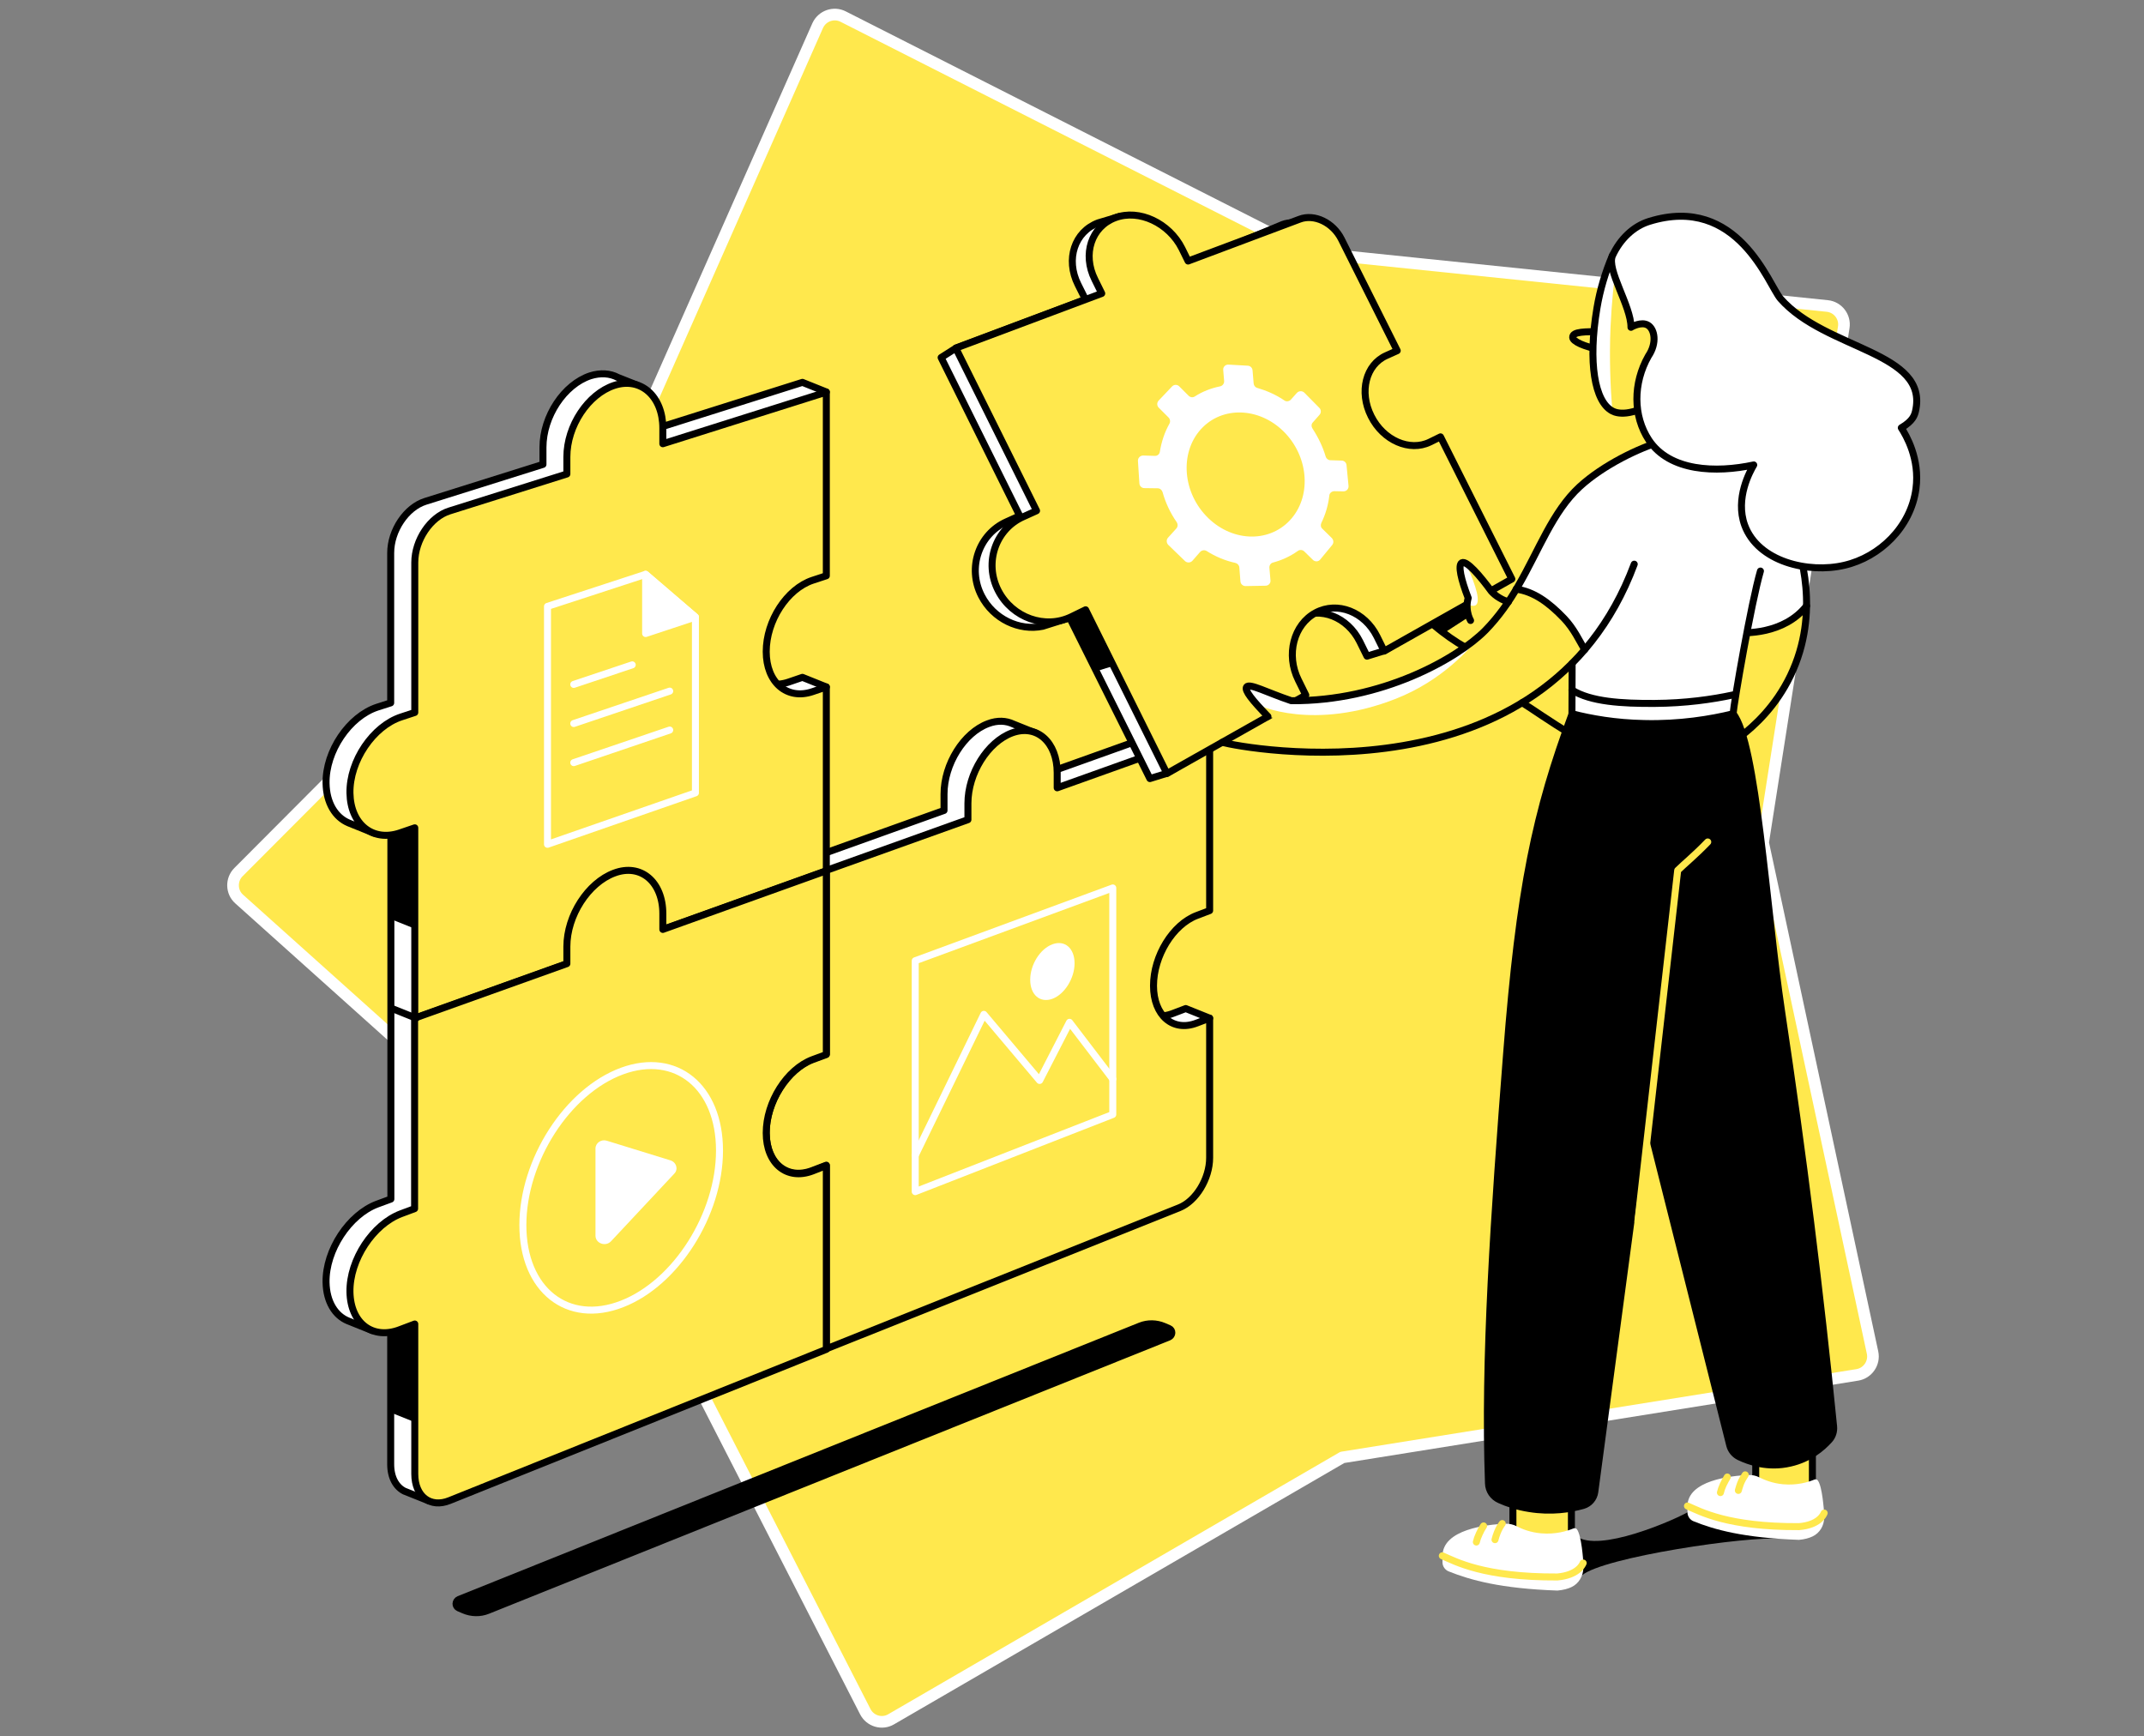 <svg width="368" height="298" viewBox="0 0 368 298" fill="none" xmlns="http://www.w3.org/2000/svg">
<rect x="0" y="0" width="368" height="298" fill="#808080" stroke="none"/>
<path d="M140.356 4.38L104.12 86.262L78.027 112.323L71.68 118.83L40.93 149.675C39.654 150.951 39.686 153.088 41.057 154.3L107.724 214.077L148.521 293.758C149.351 295.385 151.392 295.991 152.955 295.066L230.403 250.122L318.792 235.959C320.578 235.672 321.791 233.917 321.408 232.131L302.62 144.603L316.464 56.182C316.751 54.364 315.443 52.706 313.657 52.514L224.566 43.328L144.726 2.849C143.099 2.02 141.121 2.722 140.356 4.38Z" fill="#FFE84D" stroke="white" stroke-width="2" stroke-linecap="round" stroke-linejoin="round"/>
<path d="M201.316 173.927C197.214 175.512 193.889 172.622 193.889 167.525C193.889 162.397 197.214 157.021 201.316 155.467L203.523 154.628V131.381L203.709 132.314L207.625 125.818L203.523 124.171L177.355 133.526V131.008C177.355 129.734 177.138 128.615 176.796 127.621L177.884 125.85L173.937 124.265C172.694 123.674 171.202 123.581 169.586 124.202C165.421 125.756 162.034 131.133 162.034 136.292V139.089L137.731 147.791V123.457L137.917 124.389L141.833 117.894L137.731 116.246L135.369 117.054C130.987 118.546 127.413 115.469 127.413 110.186C127.413 104.872 130.987 99.402 135.369 97.942L137.731 97.165V72.83L137.917 73.763L141.833 67.267L137.731 65.62L109.667 74.478V71.805C109.667 70.064 109.294 68.542 108.611 67.33L109.357 66.087L106.062 64.781C104.726 64.066 103.079 63.942 101.307 64.501C96.832 65.993 93.196 71.432 93.196 76.777V79.699L73.026 86.039C69.732 87.064 67.059 91.042 67.059 94.896V120.628L64.728 121.374C59.942 122.959 55.871 128.895 55.965 134.427C56.027 137.815 57.549 140.27 59.849 141.233L64.169 142.974L64.542 141.264L67.09 140.394V173.088V205.782L64.728 206.652C59.942 208.455 55.871 214.546 55.965 220.078C56.027 223.404 57.518 225.797 59.756 226.698L63.858 228.345L64.791 226.449L67.059 225.579V251.312C67.059 253.611 68.023 255.259 69.483 255.942L69.67 256.004C69.701 256.004 69.701 256.004 69.732 256.035L73.617 257.589L74.922 255.134L137.731 229.93L198.302 205.627C201.192 204.477 203.523 200.623 203.523 197.049V180.298L203.709 181.231L207.625 174.735L203.523 173.088L201.316 173.927Z" fill="white" stroke="black" stroke-width="1.2" stroke-miterlimit="10" stroke-linecap="round" stroke-linejoin="round"/>
<path d="M205.419 175.574C201.316 177.159 197.991 174.269 197.991 169.172C197.991 164.044 201.316 158.668 205.419 157.114L207.625 156.275V125.85L181.458 135.204V132.625C181.458 127.372 177.977 124.202 173.688 125.787C169.524 127.341 166.136 132.718 166.136 137.877V140.674L141.833 149.376V180.889L139.658 181.697C135.182 183.375 131.422 189.187 131.515 194.532C131.608 199.722 135.151 202.55 139.471 200.872L141.833 199.971V231.484L202.404 207.274C205.294 206.124 207.625 202.27 207.625 198.696V174.735L205.419 175.574Z" fill="#FFE84D" stroke="black" stroke-width="1.2" stroke-miterlimit="10" stroke-linecap="round" stroke-linejoin="round"/>
<path d="M139.471 118.702C135.089 120.193 131.515 117.117 131.515 111.833C131.515 106.519 135.089 101.049 139.471 99.589L141.833 98.812V67.299L113.77 76.156V73.483C113.77 68.044 110.009 64.626 105.41 66.149C100.934 67.64 97.298 73.079 97.298 78.424V81.346L77.16 87.686C73.865 88.711 71.193 92.689 71.193 96.543V122.276L68.831 123.053C64.045 124.637 59.974 130.573 60.067 136.105C60.16 141.482 63.983 144.527 68.644 142.942L71.193 142.072V174.766L141.833 149.469V117.894L139.471 118.702Z" fill="#FFE84D" stroke="black" stroke-width="1.2" stroke-miterlimit="10" stroke-linecap="round" stroke-linejoin="round"/>
<path d="M139.471 200.965C135.089 202.643 131.515 199.722 131.515 194.439C131.515 189.124 135.089 183.499 139.471 181.852L141.833 180.982V149.438L113.77 159.507V156.803C113.77 151.365 110.009 148.101 105.41 149.842C100.934 151.52 97.298 157.114 97.298 162.459V165.381L71.162 174.735V207.429L68.831 208.3C64.045 210.102 59.974 216.193 60.067 221.725C60.16 227.102 63.983 229.992 68.644 228.189L71.193 227.226V252.959C71.193 256.812 73.865 258.863 77.16 257.527L141.833 231.577V200.033L139.471 200.965Z" fill="#FFE84D" stroke="black" stroke-width="1.2" stroke-miterlimit="10" stroke-linecap="round" stroke-linejoin="round"/>
<path d="M190.999 191.269L157.092 204.508V164.884L190.999 152.39V191.269Z" stroke="white" stroke-width="1.2" stroke-miterlimit="10" stroke-linecap="round" stroke-linejoin="round"/>
<path d="M184.441 165.319C184.441 167.898 182.732 170.633 180.649 171.41C178.536 172.187 176.827 170.757 176.827 168.147C176.827 165.536 178.536 162.833 180.649 162.056C182.763 161.279 184.441 162.739 184.441 165.319Z" fill="white"/>
<path d="M190.999 185.178L183.571 175.45L178.443 185.426L168.871 174.083L157.092 198.293" stroke="white" stroke-width="1.2" stroke-miterlimit="10" stroke-linecap="round" stroke-linejoin="round"/>
<path d="M119.364 136.074L93.973 144.9V104.064L110.817 98.563L119.364 105.897V136.074Z" stroke="white" stroke-width="1.2" stroke-miterlimit="10" stroke-linecap="round" stroke-linejoin="round"/>
<path d="M110.817 98.563V108.726L119.364 105.897L110.817 98.563Z" fill="white" stroke="white" stroke-width="1.2" stroke-miterlimit="10" stroke-linecap="round" stroke-linejoin="round"/>
<path d="M98.479 117.458L108.517 114.102" stroke="white" stroke-width="1.2" stroke-miterlimit="10" stroke-linecap="round" stroke-linejoin="round"/>
<path d="M98.479 124.171L114.95 118.608" stroke="white" stroke-width="1.2" stroke-miterlimit="10" stroke-linecap="round" stroke-linejoin="round"/>
<path d="M98.479 130.884L114.95 125.29" stroke="white" stroke-width="1.2" stroke-miterlimit="10" stroke-linecap="round" stroke-linejoin="round"/>
<path d="M123.497 197.453C123.497 208.393 116.038 220.171 106.777 223.776C97.422 227.444 89.746 221.383 89.746 210.257C89.746 199.132 97.391 187.26 106.777 183.81C116.038 180.423 123.497 186.514 123.497 197.453Z" stroke="white" stroke-width="1.2" stroke-miterlimit="10" stroke-linecap="round" stroke-linejoin="round"/>
<path d="M115.044 199.132L104.167 195.775C103.203 195.464 102.209 196.148 102.209 197.112V212.06C102.209 213.396 103.949 214.018 104.881 213.024L115.728 201.431C116.473 200.686 116.1 199.442 115.044 199.132Z" fill="white"/>
<path d="M67.308 173.088L71.41 174.735" stroke="black" stroke-width="1.2" stroke-miterlimit="10" stroke-linecap="round" stroke-linejoin="round"/>
<path d="M71.193 159.383L67.308 157.829L67.091 143.284L71.193 142.041V159.383Z" fill="black"/>
<path d="M71.193 244.07L67.308 242.516L67.091 228.469L71.193 227.226V244.07Z" fill="black"/>
<path d="M79.615 276.329L78.745 275.957C78.092 275.677 78.123 274.776 78.776 274.496L195.691 227.568C196.997 227.04 198.488 227.071 199.794 227.63L200.664 228.003C201.316 228.283 201.285 229.184 200.633 229.464L83.717 276.392C82.412 276.92 80.92 276.889 79.615 276.329Z" fill="black" stroke="black" stroke-width="1.2" stroke-miterlimit="10" stroke-linecap="round" stroke-linejoin="round"/>
<path d="M220.15 38.521C222.698 37.558 225.899 39.111 227.329 41.971L236.901 61.084L235.036 61.923C231.524 63.477 230.312 68.138 232.395 72.303C234.477 76.467 239.014 78.425 242.464 76.747L256.542 100.242L237.554 111.71L234.632 112.611L233.389 110.094C231.276 105.867 226.614 104.034 222.885 106.023C219.093 108.043 217.757 113.233 219.901 117.584L221.175 120.163L200.291 132.719L197.37 133.62L183.602 106.023L178.971 107.483C174.931 108.322 170.518 106.24 168.467 102.262C165.981 97.445 168.032 91.665 172.756 89.551L175.024 88.526L161.537 61.363L164.116 59.716L186.306 51.387L185.032 48.839C182.856 44.488 184.441 39.764 188.512 38.241L192.148 37.154L198.084 47.72L220.15 38.521Z" fill="white" stroke="black" stroke-width="1.2" stroke-miterlimit="10" stroke-linecap="round" stroke-linejoin="round"/>
<path d="M237.958 61.021L239.822 60.182L230.25 41.069C228.821 38.209 225.62 36.656 223.071 37.619L203.927 44.798L202.87 42.654C200.695 38.303 195.536 35.816 191.403 37.37C187.331 38.893 185.746 43.617 187.922 47.968L189.103 50.361L164.054 59.746L177.915 87.655L175.646 88.68C170.922 90.762 168.84 96.543 171.357 101.391C173.781 106.053 179.407 108.042 183.913 105.835L186.337 104.654L200.291 132.749L224.128 119.292L222.854 116.713C220.678 112.362 222.046 107.172 225.837 105.152C229.566 103.163 234.228 104.996 236.341 109.223L237.585 111.74L259.495 99.371L247.25 74.975L245.416 75.876C241.967 77.554 237.429 75.596 235.347 71.432C233.234 67.236 234.446 62.575 237.958 61.021Z" fill="#FFE84D" stroke="black" stroke-width="1.2" stroke-miterlimit="10" stroke-linecap="round" stroke-linejoin="round"/>
<path d="M229.038 84.298L230.592 84.329C231.12 84.329 231.524 83.894 231.462 83.366L231.12 79.823C231.089 79.388 230.716 79.046 230.281 79.046L228.354 78.984C227.981 78.984 227.64 78.704 227.546 78.362C227.049 76.684 226.272 75.068 225.278 73.545C225.06 73.203 225.06 72.768 225.34 72.489L226.49 71.183C226.8 70.841 226.769 70.313 226.459 70.002L223.879 67.392C223.537 67.05 222.947 67.05 222.605 67.423L221.579 68.573C221.3 68.883 220.802 68.977 220.46 68.728C219 67.734 217.415 67.05 215.83 66.584C215.457 66.49 215.208 66.18 215.177 65.807L214.991 63.569C214.96 63.134 214.618 62.792 214.183 62.761L210.857 62.575C210.329 62.544 209.894 62.979 209.956 63.507L210.111 65.372C210.143 65.807 209.863 66.211 209.428 66.304C207.905 66.615 206.413 67.174 205.077 68.044C204.735 68.262 204.3 68.2 204.02 67.92L202.404 66.304C202.062 65.962 201.503 65.962 201.161 66.335L198.861 68.759C198.55 69.101 198.55 69.629 198.892 69.971L200.571 71.65C200.85 71.929 200.912 72.364 200.726 72.706C199.887 74.198 199.358 75.814 199.079 77.523C199.017 77.958 198.644 78.269 198.209 78.238L196.22 78.176C195.722 78.176 195.287 78.58 195.318 79.108L195.567 82.962C195.598 83.428 195.971 83.77 196.406 83.77L198.706 83.801C199.11 83.801 199.421 84.081 199.545 84.454C200.042 86.256 200.85 87.996 201.969 89.613C202.187 89.954 202.187 90.389 201.907 90.7L200.477 92.285C200.167 92.627 200.198 93.156 200.508 93.497L203.399 96.294C203.772 96.636 204.331 96.605 204.673 96.232L205.978 94.74C206.258 94.43 206.724 94.336 207.097 94.554C208.651 95.549 210.329 96.232 212.038 96.605C212.411 96.698 212.691 97.009 212.722 97.382L212.909 99.775C212.94 100.241 213.344 100.583 213.779 100.583L217.228 100.521C217.726 100.521 218.13 100.086 218.067 99.589L217.881 97.444C217.85 97.04 218.099 96.636 218.503 96.543C220.025 96.139 221.455 95.486 222.76 94.554C223.102 94.305 223.568 94.336 223.879 94.647L225.34 96.077C225.713 96.45 226.303 96.419 226.614 96.015L228.665 93.528C228.945 93.187 228.914 92.689 228.603 92.347L226.956 90.731C226.676 90.483 226.645 90.079 226.8 89.737C227.515 88.276 227.981 86.691 228.168 85.044C228.199 84.609 228.603 84.298 229.038 84.298ZM221.393 89.302C217.663 93.28 211.199 92.969 207.004 88.525C202.777 84.05 202.56 77.181 206.444 73.328C210.267 69.536 216.638 70.064 220.678 74.415C224.718 78.766 225.06 85.386 221.393 89.302Z" fill="white"/>
<path d="M188.077 115.221L190.999 114.32L186.368 104.654L183.602 106.053L188.077 115.221Z" fill="black"/>
<path d="M267.513 264.644L270.558 263.618C274.35 266.571 287.216 260.915 289.64 259.547C294.053 260.977 301.17 262.655 305.583 264.085C300.02 263.587 275.251 267.224 271.522 270.362C270.185 268.436 268.849 266.54 267.513 264.644Z" fill="black"/>
<path d="M259.681 262.842C259.681 260.728 259.681 257.247 259.681 255.165L269.719 256.657V265.079" fill="#FFE84D"/>
<path d="M259.681 262.842C259.681 260.728 259.681 257.247 259.681 255.165L269.719 256.657V265.079" stroke="black" stroke-width="1.2" stroke-miterlimit="10" stroke-linecap="round" stroke-linejoin="round"/>
<path d="M270.683 262.469C270.558 262.282 270.279 262.22 270.061 262.313C269.004 262.748 267.015 263.37 264.529 263.152C262.727 262.997 261.297 262.438 260.334 261.94C259.743 261.629 259.059 261.474 258.376 261.505C255.206 261.629 247.592 262.469 247.592 267.037V268.125C247.592 268.809 248.027 269.43 248.648 269.679C252.378 271.17 257.537 272.631 267.326 272.973C268.352 272.88 269.129 272.662 269.719 272.382C270.993 271.792 271.77 270.456 271.77 269.057C271.77 268.809 271.77 268.529 271.77 268.28C271.739 267.628 271.46 263.587 270.683 262.469Z" fill="white"/>
<path d="M253.403 264.644C253.496 264.24 253.652 263.774 253.9 263.246C254.149 262.686 254.398 262.251 254.646 261.878" stroke="#FFE84D" stroke-width="1.2" stroke-miterlimit="10" stroke-linecap="round" stroke-linejoin="round"/>
<path d="M256.604 264.24C256.698 263.867 256.822 263.463 257.008 262.997C257.257 262.375 257.568 261.847 257.847 261.474" stroke="#FFE84D" stroke-width="1.2" stroke-miterlimit="10" stroke-linecap="round" stroke-linejoin="round"/>
<path d="M247.561 267.006C249.798 267.969 254.646 270.704 267.295 270.642C270.745 270.331 271.584 268.622 271.739 268.249" stroke="#FFE84D" stroke-width="1.2" stroke-miterlimit="10" stroke-linecap="round" stroke-linejoin="round"/>
<path d="M301.357 254.45C301.357 252.399 301.357 249.043 301.357 246.992L311.084 248.421V256.564" fill="#FFE84D"/>
<path d="M301.357 254.45C301.357 252.399 301.357 249.043 301.357 246.992L311.084 248.421V256.564" stroke="black" stroke-width="1.2" stroke-miterlimit="10" stroke-linecap="round" stroke-linejoin="round"/>
<path d="M312.016 254.078C311.892 253.891 311.644 253.829 311.426 253.922C310.4 254.357 308.474 254.948 306.049 254.73C304.309 254.575 302.911 254.015 301.978 253.549C301.388 253.238 300.735 253.114 300.082 253.145C297.037 253.27 289.64 254.078 289.64 258.491V259.547C289.64 260.2 290.044 260.822 290.666 261.07C294.271 262.531 299.274 263.929 308.784 264.271C309.779 264.178 310.525 263.96 311.115 263.681C312.358 263.09 313.104 261.816 313.104 260.449C313.104 260.2 313.104 259.951 313.104 259.703C313.042 259.081 312.793 255.134 312.016 254.078Z" fill="white"/>
<path d="M295.297 256.16C295.39 255.756 295.545 255.29 295.763 254.823C296.011 254.295 296.26 253.86 296.477 253.487" stroke="#FFE84D" stroke-width="1.2" stroke-miterlimit="10" stroke-linecap="round" stroke-linejoin="round"/>
<path d="M298.373 255.787C298.466 255.445 298.591 255.041 298.746 254.606C298.995 253.984 299.306 253.487 299.554 253.114" stroke="#FFE84D" stroke-width="1.2" stroke-miterlimit="10" stroke-linecap="round" stroke-linejoin="round"/>
<path d="M289.64 258.46C291.816 259.392 296.508 262.065 308.784 262.002C312.141 261.723 312.949 260.045 313.104 259.672" stroke="#FFE84D" stroke-width="1.2" stroke-miterlimit="10" stroke-linecap="round" stroke-linejoin="round"/>
<path d="M217.632 122.959C214.96 120.224 213.561 118.484 213.965 117.894C214.431 117.21 217.384 118.826 221.642 120.256C237.056 120.38 250.078 113.076 254.957 108.166C257.257 105.835 259.028 103.256 260.551 100.614C262.416 101.609 264.84 103.163 267.295 105.556C269.471 107.7 270.993 109.813 271.988 111.492C266.145 116.029 251.104 126.378 231.151 125.352C226.055 125.104 221.517 124.14 217.632 122.959Z" fill="#FFE84D"/>
<path d="M281.094 130.729C273.542 129.486 264.591 122.617 261.266 120.597" stroke="black" stroke-width="1.2" stroke-miterlimit="10" stroke-linecap="round" stroke-linejoin="round"/>
<path d="M308.007 92.099C308.877 94.399 312.576 104.996 307.324 115.936C304.775 121.25 301.077 124.607 298.715 126.409C295.265 126.409 281.094 117.552 277.644 117.552C277.209 110.559 287.496 112.393 287.061 105.4" fill="#FFE84D"/>
<path d="M292.686 90.856C294.022 94.243 296.695 105.183 298.031 108.57C299.337 108.663 306.174 108.943 310.09 103.971C310.835 96.823 308.629 93.715 308.007 92.099L292.686 90.856Z" fill="white"/>
<path d="M298.031 108.57C299.337 108.663 306.174 108.943 310.09 103.971" stroke="black" stroke-width="1.2" stroke-miterlimit="10" stroke-linecap="round" stroke-linejoin="round"/>
<path d="M308.007 92.099C308.878 94.399 312.576 104.996 307.324 115.936C304.775 121.25 301.077 124.607 298.715 126.409" stroke="black" stroke-width="1.2" stroke-miterlimit="10" stroke-linecap="round" stroke-linejoin="round"/>
<path d="M292.686 142.072C292.064 143.222 291.38 144.403 290.604 145.615C289.733 146.983 288.863 148.226 287.993 149.376C283.238 184.929 278.483 220.513 273.728 256.067C273.573 257.154 272.796 258.056 271.739 258.366C269.533 258.988 266.269 259.516 262.478 258.895C260.489 258.584 258.78 258.025 257.412 257.403C256.262 256.906 255.516 255.818 255.485 254.575C254.708 233.286 256.449 208.517 258.593 180.889C260.8 152.359 263.597 139.306 269.843 122.493L275.344 118.733L288.739 118.608L292.686 142.072Z" fill="black" stroke="black" stroke-width="1.2" stroke-miterlimit="10" stroke-linecap="round" stroke-linejoin="round"/>
<path d="M293.711 118.733L297.472 122.493C301.481 127.404 303.159 156.057 305.801 173.617C309.499 198.199 312.451 221.943 314.72 244.785C314.813 245.655 314.534 246.526 313.943 247.147C312.762 248.452 310.587 250.348 307.292 251.094C303.47 251.995 300.238 250.845 298.497 250.006C297.689 249.602 297.099 248.888 296.881 247.986C290.293 221.819 283.704 195.62 277.116 169.452L283.021 118.702H293.711V118.733Z" fill="black" stroke="black" stroke-width="1.2" stroke-miterlimit="10" stroke-linecap="round" stroke-linejoin="round"/>
<path d="M246.162 107.327C248.027 108.912 249.829 110.124 251.445 111.056" stroke="black" stroke-width="1.2" stroke-miterlimit="10" stroke-linecap="round" stroke-linejoin="round"/>
<path d="M269.843 113.853C269.843 116.744 269.812 119.603 269.812 122.493C273.076 123.332 277.271 124.078 282.181 124.171C288.273 124.327 293.711 123.425 297.472 122.493C297.627 120.535 300.58 103.442 302.165 98.004L302.413 74.54L281.933 76.902C280.224 77.492 278.048 78.424 275.748 79.885C273.293 81.439 271.428 83.148 270.154 84.516C269.626 88.214 269.067 91.881 268.538 95.579L273.107 107.078L272.019 111.491L269.843 113.853Z" fill="white"/>
<path d="M269.812 118.422C273.045 120.442 278.359 120.753 283.984 120.722C289.298 120.691 293.867 120.038 297.472 119.261" stroke="black" stroke-width="1.2" stroke-miterlimit="10" stroke-linecap="round" stroke-linejoin="round"/>
<path d="M280.503 96.823L282.088 89.737L270.154 84.547C266.114 88.867 263.659 95.331 260.271 101.143C263.255 101.547 265.834 103.38 268.507 106.177C270.185 107.949 271.118 110 272.019 111.523C275.406 107.514 278.297 102.665 280.503 96.823Z" fill="white"/>
<path d="M260.24 101.111C263.224 101.515 265.803 103.349 268.476 106.146C270.154 107.918 271.087 109.969 271.988 111.492" stroke="black" stroke-width="1.2" stroke-miterlimit="10" stroke-linecap="round" stroke-linejoin="round"/>
<path d="M239.605 119.914C247.56 116.775 252.284 111.367 254.522 108.57C249.363 113.481 236.652 120.38 221.641 120.256C217.415 118.826 214.462 117.21 213.965 117.894C213.685 118.267 214.369 119.292 215.581 120.722C215.985 121.188 225.557 125.446 239.605 119.914Z" fill="white"/>
<path d="M280.503 96.823C265.12 138.125 213.406 128.398 209.801 127.403" stroke="black" stroke-width="1.2" stroke-miterlimit="10" stroke-linecap="round" stroke-linejoin="round"/>
<path d="M269.844 113.853C269.844 116.744 269.812 119.603 269.812 122.493C273.076 123.332 277.271 124.078 282.182 124.171C288.273 124.327 293.712 123.426 297.472 122.493C297.627 120.535 300.58 103.442 302.165 98.004" stroke="black" stroke-width="1.2" stroke-miterlimit="10" stroke-linecap="round" stroke-linejoin="round"/>
<path d="M247.809 108.663L255.299 103.815L254.273 102.292L245.82 107.047L247.809 108.663Z" fill="black"/>
<path d="M258.904 103.287C258.5 103.163 257.972 102.976 257.412 102.634C256.76 102.261 256.294 101.826 255.983 101.484C254.056 98.843 251.725 96.139 250.917 96.574C250.202 96.978 250.793 99.495 252.005 102.634C251.88 103.038 251.787 103.567 251.818 104.219C251.849 105.245 252.16 106.053 252.409 106.488" fill="#FFE84D"/>
<path d="M253.31 103.846C254.087 103.287 253.527 100.894 251.632 96.729C251.321 96.574 251.072 96.512 250.886 96.605C250.171 97.009 250.761 99.526 251.974 102.665C251.911 102.945 251.818 103.287 251.787 103.691C252.502 104.002 253.03 104.064 253.31 103.846Z" fill="white"/>
<path d="M258.904 103.287C258.5 103.163 257.972 102.976 257.412 102.634C256.76 102.261 256.294 101.826 255.983 101.484C254.056 98.843 251.725 96.139 250.917 96.574C250.202 96.978 250.793 99.495 252.005 102.634C251.88 103.038 251.787 103.567 251.818 104.219C251.849 105.245 252.16 106.053 252.409 106.488" stroke="black" stroke-width="1.2" stroke-miterlimit="10" stroke-linecap="round" stroke-linejoin="round"/>
<path d="M285.196 75.752C281.405 76.84 275.22 79.792 271.149 83.521C266.487 87.81 264.187 94.368 260.551 100.614C259.028 103.256 257.226 105.835 254.957 108.166C250.109 113.076 237.087 120.38 221.642 120.256C217.384 118.826 214.463 117.21 213.965 117.894C213.561 118.484 214.96 120.193 217.632 122.959" stroke="black" stroke-width="1.2" stroke-miterlimit="10" stroke-linecap="round" stroke-linejoin="round"/>
<path d="M274.94 56.919C272.081 56.919 269.937 56.887 269.937 57.882C269.937 58.597 271.895 59.498 274.754 60.026" fill="#FFE84D"/>
<path d="M274.94 56.919C272.081 56.919 269.937 56.887 269.937 57.882C269.937 58.597 271.895 59.498 274.754 60.026" stroke="black" stroke-width="1.2" stroke-miterlimit="10" stroke-linecap="round" stroke-linejoin="round"/>
<path d="M276.774 43.803C275.531 46.725 274.63 49.739 274.101 52.878C272.547 62.202 273.697 68.946 276.743 70.531C277.489 70.935 279.882 71.68 284.668 68.573C286.532 64.812 288.428 61.021 290.293 57.26L276.774 43.803Z" fill="#FFE84D"/>
<path d="M277.52 44.549L276.774 43.803C275.531 46.725 274.63 49.739 274.101 52.878C272.547 62.202 273.697 68.946 276.743 70.531C276.401 66.273 276.215 61.456 276.432 56.173C276.619 51.977 277.023 48.092 277.52 44.549Z" fill="white"/>
<path d="M276.774 43.803C275.531 46.725 274.63 49.739 274.101 52.878C272.547 62.202 273.697 68.946 276.743 70.531C277.489 70.935 279.882 71.68 284.668 68.573C286.532 64.812 288.428 61.021 290.293 57.26L276.774 43.803Z" stroke="black" stroke-width="1.2" stroke-miterlimit="10" stroke-linecap="round" stroke-linejoin="round"/>
<path d="M279.944 56.173C280.068 56.079 281.715 55.147 282.834 55.8C284.015 56.483 284.45 58.876 282.927 61.114C280.286 65.776 280.286 71.401 283.021 75.534C286.595 80.911 294.52 81.191 301.015 79.792C300.393 80.849 297.783 85.51 299.461 90.141C301.761 96.419 310.4 98.47 316.585 97.009C322.614 95.611 327.991 90.483 328.861 83.863C329.544 78.735 327.183 74.726 326.343 73.421C328.363 72.24 328.612 71.214 328.768 70.624C331.192 60.337 313.353 60.089 305.614 51.262C303.594 48.962 298.311 33.268 283.083 37.992C280.348 38.831 278.079 41.038 276.774 43.866C275.686 46.228 279.975 52.536 279.944 56.173Z" fill="white" stroke="black" stroke-width="1.2" stroke-miterlimit="10" stroke-linecap="round" stroke-linejoin="round"/>
<path d="M281.125 209.574L287.962 149.376C288.925 148.412 290.977 146.734 293.121 144.496" stroke="#FFE84D" stroke-width="1.2" stroke-miterlimit="10" stroke-linecap="round" stroke-linejoin="round"/>
</svg>
